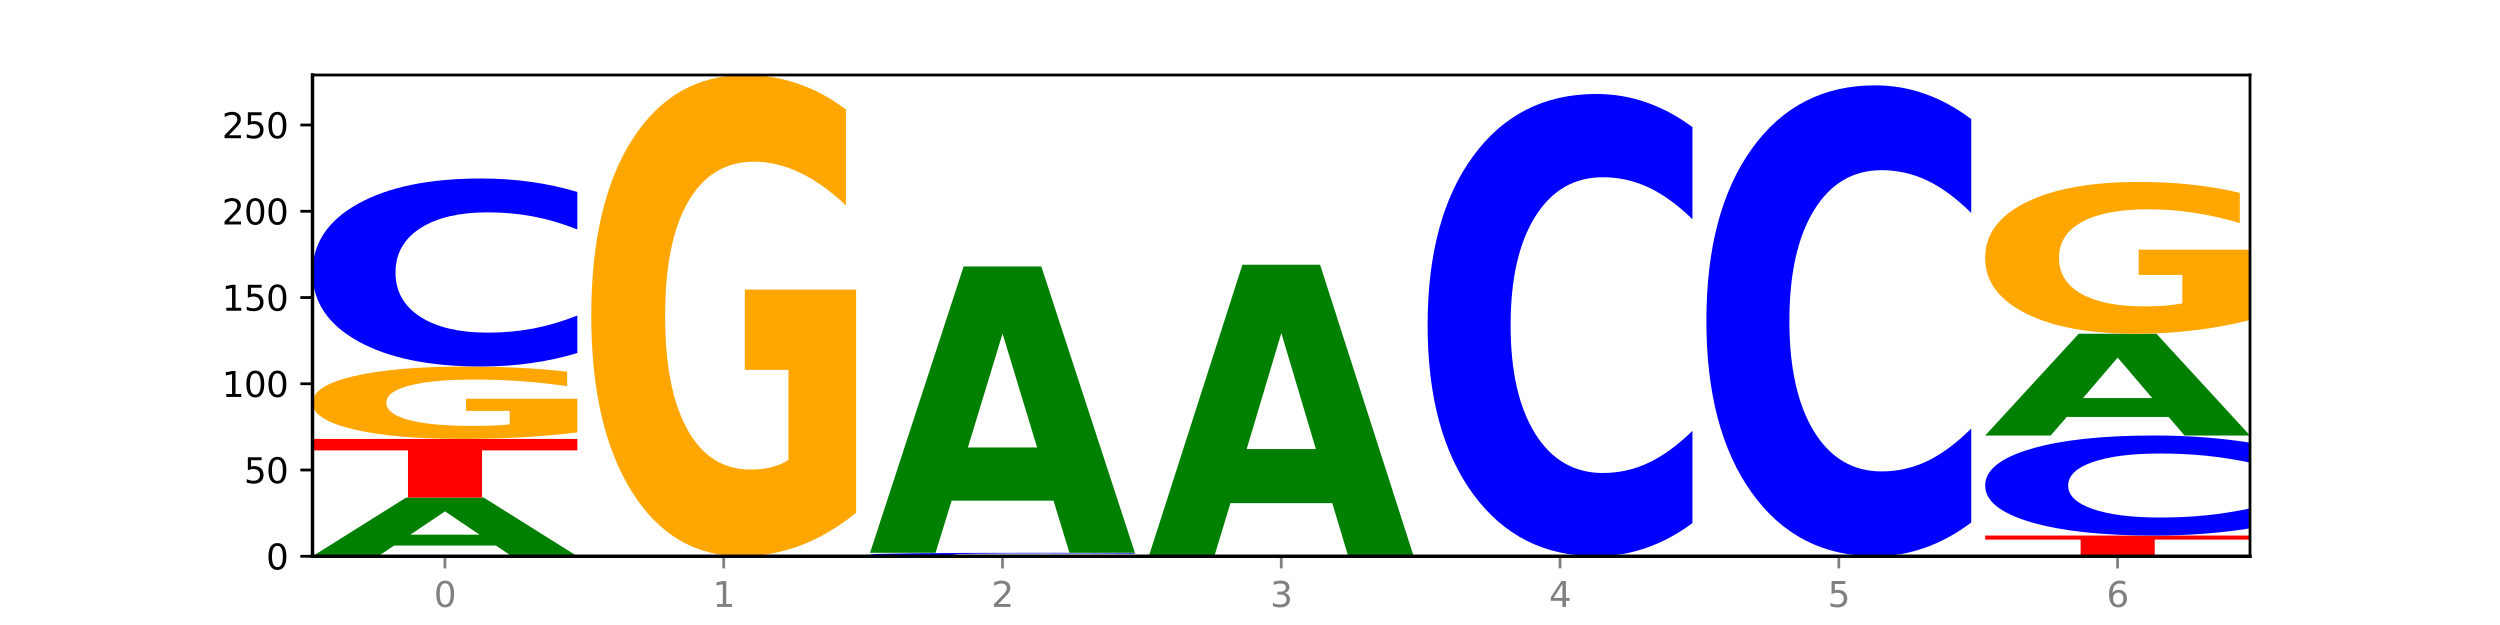 <?xml version="1.0" encoding="utf-8" standalone="no"?>
<!DOCTYPE svg PUBLIC "-//W3C//DTD SVG 1.1//EN"
  "http://www.w3.org/Graphics/SVG/1.1/DTD/svg11.dtd">
<svg xmlns:xlink="http://www.w3.org/1999/xlink" width="720pt" height="180pt" viewBox="0 0 720 180" xmlns="http://www.w3.org/2000/svg" version="1.1">
 <defs>
  <style type="text/css">*{stroke-linejoin: round; stroke-linecap: butt}</style>
 </defs>
 <g id="figure_1">
  <g id="patch_1">
   <path d="M 0 180 
L 720 180 
L 720 0 
L 0 0 
z
" style="fill: #ffffff"/>
  </g>
  <g id="axes_1">
   <g id="patch_2">
    <path d="M 90 160.2 
L 648 160.2 
L 648 21.6 
L 90 21.6 
z
" style="fill: #ffffff"/>
   </g>
   <g id="line2d_1">
    <path d="M 90 160.2 
L 648 160.2 
" clip-path="url(#paed37f6c43)" style="fill: none; stroke: #000000; stroke-width: 0.5; stroke-linecap: square"/>
   </g>
   <g id="patch_3">
    <path d="M 142.835 157.123 
L 113.501 157.123 
L 108.87 160.2 
L 90 160.2 
L 116.948 143.31 
L 139.326 143.31 
L 166.273 160.2 
L 147.419 160.2 
L 142.835 157.123 
z
M 118.18 153.988 
L 138.109 153.988 
L 128.16 147.27 
L 118.18 153.988 
z
" clip-path="url(#paed37f6c43)" style="fill: #008000"/>
   </g>
   <g id="patch_4">
    <path d="M 90 126.419 
L 166.273 126.419 
L 166.273 129.713 
L 138.833 129.713 
L 138.833 143.31 
L 117.494 143.31 
L 117.494 129.713 
L 90 129.713 
L 90 126.419 
z
" clip-path="url(#paed37f6c43)" style="fill: #ff0000"/>
   </g>
   <g id="patch_5">
    <path d="M 166.273 124.532 
Q 158.581 125.475 150.308 125.95 
Q 142.034 126.419 133.214 126.419 
Q 113.282 126.419 101.641 123.609 
Q 90 120.799 90 115.994 
Q 90 111.132 101.846 108.343 
Q 113.709 105.555 134.342 105.555 
Q 142.291 105.555 149.573 105.934 
Q 156.872 106.309 163.333 107.05 
L 163.333 111.21 
Q 156.667 110.257 150.068 109.787 
Q 143.47 109.313 136.838 109.313 
Q 124.564 109.313 117.914 111.046 
Q 111.265 112.774 111.265 115.994 
Q 111.265 119.183 117.675 120.924 
Q 124.085 122.661 135.88 122.661 
Q 139.094 122.661 141.846 122.562 
Q 144.598 122.459 146.786 122.243 
L 146.786 118.338 
L 134.222 118.338 
L 134.222 114.86 
L 166.273 114.86 
L 166.273 124.532 
z
" clip-path="url(#paed37f6c43)" style="fill: #ffa600"/>
   </g>
   <g id="patch_6">
    <path d="M 166.273 101.674 
Q 159.893 103.597 152.994 104.571 
Q 146.095 105.555 138.581 105.555 
Q 116.174 105.555 103.087 98.262 
Q 90 90.969 90 78.497 
Q 90 65.981 103.087 58.699 
Q 116.174 51.406 138.581 51.406 
Q 146.095 51.406 152.994 52.391 
Q 159.893 53.364 166.273 55.288 
L 166.273 66.082 
Q 159.836 63.531 153.59 62.346 
Q 147.344 61.16 140.445 61.16 
Q 128.069 61.16 120.978 65.78 
Q 113.906 70.388 113.906 78.497 
Q 113.906 86.573 120.978 91.193 
Q 128.069 95.801 140.445 95.801 
Q 147.344 95.801 153.59 94.616 
Q 159.836 93.419 166.273 90.868 
L 166.273 101.674 
z
" clip-path="url(#paed37f6c43)" style="fill: #0000ff"/>
   </g>
   <g id="patch_7">
    <path d="M 246.561 147.66 
Q 238.869 153.93 230.595 157.079 
Q 222.322 160.2 213.501 160.2 
Q 193.57 160.2 181.929 141.533 
Q 170.288 122.866 170.288 90.943 
Q 170.288 58.648 182.134 40.124 
Q 193.997 21.6 214.63 21.6 
Q 222.578 21.6 229.86 24.119 
Q 237.159 26.61 243.621 31.535 
L 243.621 59.163 
Q 236.954 52.836 230.356 49.715 
Q 223.758 46.566 217.125 46.566 
Q 204.852 46.566 198.202 58.075 
Q 191.553 69.556 191.553 90.943 
Q 191.553 112.129 197.963 123.696 
Q 204.373 135.234 216.168 135.234 
Q 219.382 135.234 222.134 134.576 
Q 224.886 133.889 227.074 132.457 
L 227.074 106.518 
L 214.51 106.518 
L 214.51 83.413 
L 246.561 83.413 
L 246.561 147.66 
z
" clip-path="url(#paed37f6c43)" style="fill: #ffa600"/>
   </g>
   <g id="patch_8">
    <path d="M 326.849 160.129 
Q 320.469 160.164 313.57 160.182 
Q 306.671 160.2 299.157 160.2 
Q 276.749 160.2 263.663 160.066 
Q 250.576 159.932 250.576 159.704 
Q 250.576 159.474 263.663 159.34 
Q 276.749 159.206 299.157 159.206 
Q 306.671 159.206 313.57 159.225 
Q 320.469 159.242 326.849 159.278 
L 326.849 159.476 
Q 320.411 159.429 314.166 159.407 
Q 307.92 159.385 301.021 159.385 
Q 288.645 159.385 281.554 159.47 
Q 274.482 159.555 274.482 159.704 
Q 274.482 159.852 281.554 159.936 
Q 288.645 160.021 301.021 160.021 
Q 307.92 160.021 314.166 159.999 
Q 320.411 159.977 326.849 159.931 
L 326.849 160.129 
z
" clip-path="url(#paed37f6c43)" style="fill: #0000ff"/>
   </g>
   <g id="patch_9">
    <path d="M 303.41 144.184 
L 274.077 144.184 
L 269.445 159.206 
L 250.576 159.206 
L 277.523 76.742 
L 299.901 76.742 
L 326.849 159.206 
L 307.995 159.206 
L 303.41 144.184 
z
M 278.755 128.879 
L 298.685 128.879 
L 288.736 96.077 
L 278.755 128.879 
z
" clip-path="url(#paed37f6c43)" style="fill: #008000"/>
   </g>
   <g id="patch_10">
    <path d="M 383.698 144.906 
L 354.364 144.906 
L 349.733 160.2 
L 330.863 160.2 
L 357.811 76.245 
L 380.189 76.245 
L 407.137 160.2 
L 388.283 160.2 
L 383.698 144.906 
z
M 359.043 129.324 
L 378.973 129.324 
L 369.023 95.929 
L 359.043 129.324 
z
" clip-path="url(#paed37f6c43)" style="fill: #008000"/>
   </g>
   <g id="patch_11">
    <path d="M 487.424 150.657 
Q 481.044 155.387 474.145 157.78 
Q 467.246 160.2 459.732 160.2 
Q 437.325 160.2 424.238 142.269 
Q 411.151 124.338 411.151 93.674 
Q 411.151 62.899 424.238 44.996 
Q 437.325 27.065 459.732 27.065 
Q 467.246 27.065 474.145 29.485 
Q 481.044 31.877 487.424 36.608 
L 487.424 63.147 
Q 480.987 56.876 474.741 53.961 
Q 468.495 51.046 461.596 51.046 
Q 449.221 51.046 442.129 62.404 
Q 435.057 73.735 435.057 93.674 
Q 435.057 113.53 442.129 124.888 
Q 449.221 136.219 461.596 136.219 
Q 468.495 136.219 474.741 133.303 
Q 480.987 130.361 487.424 124.09 
L 487.424 150.657 
z
" clip-path="url(#paed37f6c43)" style="fill: #0000ff"/>
   </g>
   <g id="patch_12">
    <path d="M 567.712 150.479 
Q 561.332 155.297 554.433 157.735 
Q 547.534 160.2 540.02 160.2 
Q 517.613 160.2 504.526 141.934 
Q 491.439 123.669 491.439 92.432 
Q 491.439 61.084 504.526 42.846 
Q 517.613 24.581 540.02 24.581 
Q 547.534 24.581 554.433 27.046 
Q 561.332 29.483 567.712 34.302 
L 567.712 61.336 
Q 561.274 54.949 555.029 51.979 
Q 548.783 49.009 541.884 49.009 
Q 529.508 49.009 522.417 60.58 
Q 515.345 72.122 515.345 92.432 
Q 515.345 112.659 522.417 124.229 
Q 529.508 135.771 541.884 135.771 
Q 548.783 135.771 555.029 132.802 
Q 561.274 129.804 567.712 123.417 
L 567.712 150.479 
z
" clip-path="url(#paed37f6c43)" style="fill: #0000ff"/>
   </g>
   <g id="patch_13">
    <path d="M 571.727 154.239 
L 648 154.239 
L 648 155.401 
L 620.559 155.401 
L 620.559 160.2 
L 599.221 160.2 
L 599.221 155.401 
L 571.727 155.401 
L 571.727 154.239 
z
" clip-path="url(#paed37f6c43)" style="fill: #ff0000"/>
   </g>
   <g id="patch_14">
    <path d="M 648 152.173 
Q 641.62 153.197 634.721 153.715 
Q 627.822 154.239 620.308 154.239 
Q 597.901 154.239 584.814 150.358 
Q 571.727 146.477 571.727 139.841 
Q 571.727 133.181 584.814 129.306 
Q 597.901 125.426 620.308 125.426 
Q 627.822 125.426 634.721 125.95 
Q 641.62 126.467 648 127.491 
L 648 133.235 
Q 641.562 131.878 635.317 131.247 
Q 629.071 130.616 622.172 130.616 
Q 609.796 130.616 602.705 133.074 
Q 595.633 135.526 595.633 139.841 
Q 595.633 144.138 602.705 146.597 
Q 609.796 149.049 622.172 149.049 
Q 629.071 149.049 635.317 148.418 
Q 641.562 147.781 648 146.424 
L 648 152.173 
z
" clip-path="url(#paed37f6c43)" style="fill: #0000ff"/>
   </g>
   <g id="patch_15">
    <path d="M 624.561 120.086 
L 595.228 120.086 
L 590.596 125.426 
L 571.727 125.426 
L 598.674 96.116 
L 621.052 96.116 
L 648 125.426 
L 629.146 125.426 
L 624.561 120.086 
z
M 599.906 114.647 
L 619.836 114.647 
L 609.887 102.988 
L 599.906 114.647 
z
" clip-path="url(#paed37f6c43)" style="fill: #008000"/>
   </g>
   <g id="patch_16">
    <path d="M 648 92.161 
Q 640.308 94.138 632.034 95.132 
Q 623.761 96.116 614.94 96.116 
Q 595.009 96.116 583.368 90.228 
Q 571.727 84.34 571.727 74.272 
Q 571.727 64.085 583.573 58.243 
Q 595.436 52.4 616.068 52.4 
Q 624.017 52.4 631.299 53.195 
Q 638.598 53.98 645.06 55.534 
L 645.06 64.248 
Q 638.393 62.252 631.795 61.268 
Q 625.197 60.275 618.564 60.275 
Q 606.291 60.275 599.641 63.905 
Q 592.992 67.526 592.992 74.272 
Q 592.992 80.954 599.402 84.602 
Q 605.812 88.242 617.607 88.242 
Q 620.821 88.242 623.573 88.034 
Q 626.325 87.817 628.513 87.366 
L 628.513 79.184 
L 615.949 79.184 
L 615.949 71.897 
L 648 71.897 
L 648 92.161 
z
" clip-path="url(#paed37f6c43)" style="fill: #ffa600"/>
   </g>
   <g id="matplotlib.axis_1">
    <g id="xtick_1">
     <g id="line2d_2">
      <defs>
       <path id="ma96f1ab1f0" d="M 0 0 
L 0 3.5 
" style="stroke: #808080; stroke-width: 0.8"/>
      </defs>
      <g>
       <use xlink:href="#ma96f1ab1f0" x="128.137" y="160.2" style="fill: #808080; stroke: #808080; stroke-width: 0.8"/>
      </g>
     </g>
     <g id="text_1">
      <!-- 0 -->
      <g style="fill: #808080" transform="translate(124.955 174.798) scale(0.1 -0.1)">
       <defs>
        <path id="DejaVuSans-30" d="M 2034 4250 
Q 1547 4250 1301 3770 
Q 1056 3291 1056 2328 
Q 1056 1369 1301 889 
Q 1547 409 2034 409 
Q 2525 409 2770 889 
Q 3016 1369 3016 2328 
Q 3016 3291 2770 3770 
Q 2525 4250 2034 4250 
z
M 2034 4750 
Q 2819 4750 3233 4129 
Q 3647 3509 3647 2328 
Q 3647 1150 3233 529 
Q 2819 -91 2034 -91 
Q 1250 -91 836 529 
Q 422 1150 422 2328 
Q 422 3509 836 4129 
Q 1250 4750 2034 4750 
z
" transform="scale(0.016)"/>
       </defs>
       <use xlink:href="#DejaVuSans-30"/>
      </g>
     </g>
    </g>
    <g id="xtick_2">
     <g id="line2d_3">
      <g>
       <use xlink:href="#ma96f1ab1f0" x="208.424" y="160.2" style="fill: #808080; stroke: #808080; stroke-width: 0.8"/>
      </g>
     </g>
     <g id="text_2">
      <!-- 1 -->
      <g style="fill: #808080" transform="translate(205.243 174.798) scale(0.1 -0.1)">
       <defs>
        <path id="DejaVuSans-31" d="M 794 531 
L 1825 531 
L 1825 4091 
L 703 3866 
L 703 4441 
L 1819 4666 
L 2450 4666 
L 2450 531 
L 3481 531 
L 3481 0 
L 794 0 
L 794 531 
z
" transform="scale(0.016)"/>
       </defs>
       <use xlink:href="#DejaVuSans-31"/>
      </g>
     </g>
    </g>
    <g id="xtick_3">
     <g id="line2d_4">
      <g>
       <use xlink:href="#ma96f1ab1f0" x="288.712" y="160.2" style="fill: #808080; stroke: #808080; stroke-width: 0.8"/>
      </g>
     </g>
     <g id="text_3">
      <!-- 2 -->
      <g style="fill: #808080" transform="translate(285.531 174.798) scale(0.1 -0.1)">
       <defs>
        <path id="DejaVuSans-32" d="M 1228 531 
L 3431 531 
L 3431 0 
L 469 0 
L 469 531 
Q 828 903 1448 1529 
Q 2069 2156 2228 2338 
Q 2531 2678 2651 2914 
Q 2772 3150 2772 3378 
Q 2772 3750 2511 3984 
Q 2250 4219 1831 4219 
Q 1534 4219 1204 4116 
Q 875 4013 500 3803 
L 500 4441 
Q 881 4594 1212 4672 
Q 1544 4750 1819 4750 
Q 2544 4750 2975 4387 
Q 3406 4025 3406 3419 
Q 3406 3131 3298 2873 
Q 3191 2616 2906 2266 
Q 2828 2175 2409 1742 
Q 1991 1309 1228 531 
z
" transform="scale(0.016)"/>
       </defs>
       <use xlink:href="#DejaVuSans-32"/>
      </g>
     </g>
    </g>
    <g id="xtick_4">
     <g id="line2d_5">
      <g>
       <use xlink:href="#ma96f1ab1f0" x="369" y="160.2" style="fill: #808080; stroke: #808080; stroke-width: 0.8"/>
      </g>
     </g>
     <g id="text_4">
      <!-- 3 -->
      <g style="fill: #808080" transform="translate(365.819 174.798) scale(0.1 -0.1)">
       <defs>
        <path id="DejaVuSans-33" d="M 2597 2516 
Q 3050 2419 3304 2112 
Q 3559 1806 3559 1356 
Q 3559 666 3084 287 
Q 2609 -91 1734 -91 
Q 1441 -91 1130 -33 
Q 819 25 488 141 
L 488 750 
Q 750 597 1062 519 
Q 1375 441 1716 441 
Q 2309 441 2620 675 
Q 2931 909 2931 1356 
Q 2931 1769 2642 2001 
Q 2353 2234 1838 2234 
L 1294 2234 
L 1294 2753 
L 1863 2753 
Q 2328 2753 2575 2939 
Q 2822 3125 2822 3475 
Q 2822 3834 2567 4026 
Q 2313 4219 1838 4219 
Q 1578 4219 1281 4162 
Q 984 4106 628 3988 
L 628 4550 
Q 988 4650 1302 4700 
Q 1616 4750 1894 4750 
Q 2613 4750 3031 4423 
Q 3450 4097 3450 3541 
Q 3450 3153 3228 2886 
Q 3006 2619 2597 2516 
z
" transform="scale(0.016)"/>
       </defs>
       <use xlink:href="#DejaVuSans-33"/>
      </g>
     </g>
    </g>
    <g id="xtick_5">
     <g id="line2d_6">
      <g>
       <use xlink:href="#ma96f1ab1f0" x="449.288" y="160.2" style="fill: #808080; stroke: #808080; stroke-width: 0.8"/>
      </g>
     </g>
     <g id="text_5">
      <!-- 4 -->
      <g style="fill: #808080" transform="translate(446.107 174.798) scale(0.1 -0.1)">
       <defs>
        <path id="DejaVuSans-34" d="M 2419 4116 
L 825 1625 
L 2419 1625 
L 2419 4116 
z
M 2253 4666 
L 3047 4666 
L 3047 1625 
L 3713 1625 
L 3713 1100 
L 3047 1100 
L 3047 0 
L 2419 0 
L 2419 1100 
L 313 1100 
L 313 1709 
L 2253 4666 
z
" transform="scale(0.016)"/>
       </defs>
       <use xlink:href="#DejaVuSans-34"/>
      </g>
     </g>
    </g>
    <g id="xtick_6">
     <g id="line2d_7">
      <g>
       <use xlink:href="#ma96f1ab1f0" x="529.576" y="160.2" style="fill: #808080; stroke: #808080; stroke-width: 0.8"/>
      </g>
     </g>
     <g id="text_6">
      <!-- 5 -->
      <g style="fill: #808080" transform="translate(526.394 174.798) scale(0.1 -0.1)">
       <defs>
        <path id="DejaVuSans-35" d="M 691 4666 
L 3169 4666 
L 3169 4134 
L 1269 4134 
L 1269 2991 
Q 1406 3038 1543 3061 
Q 1681 3084 1819 3084 
Q 2600 3084 3056 2656 
Q 3513 2228 3513 1497 
Q 3513 744 3044 326 
Q 2575 -91 1722 -91 
Q 1428 -91 1123 -41 
Q 819 9 494 109 
L 494 744 
Q 775 591 1075 516 
Q 1375 441 1709 441 
Q 2250 441 2565 725 
Q 2881 1009 2881 1497 
Q 2881 1984 2565 2268 
Q 2250 2553 1709 2553 
Q 1456 2553 1204 2497 
Q 953 2441 691 2322 
L 691 4666 
z
" transform="scale(0.016)"/>
       </defs>
       <use xlink:href="#DejaVuSans-35"/>
      </g>
     </g>
    </g>
    <g id="xtick_7">
     <g id="line2d_8">
      <g>
       <use xlink:href="#ma96f1ab1f0" x="609.863" y="160.2" style="fill: #808080; stroke: #808080; stroke-width: 0.8"/>
      </g>
     </g>
     <g id="text_7">
      <!-- 6 -->
      <g style="fill: #808080" transform="translate(606.682 174.798) scale(0.1 -0.1)">
       <defs>
        <path id="DejaVuSans-36" d="M 2113 2584 
Q 1688 2584 1439 2293 
Q 1191 2003 1191 1497 
Q 1191 994 1439 701 
Q 1688 409 2113 409 
Q 2538 409 2786 701 
Q 3034 994 3034 1497 
Q 3034 2003 2786 2293 
Q 2538 2584 2113 2584 
z
M 3366 4563 
L 3366 3988 
Q 3128 4100 2886 4159 
Q 2644 4219 2406 4219 
Q 1781 4219 1451 3797 
Q 1122 3375 1075 2522 
Q 1259 2794 1537 2939 
Q 1816 3084 2150 3084 
Q 2853 3084 3261 2657 
Q 3669 2231 3669 1497 
Q 3669 778 3244 343 
Q 2819 -91 2113 -91 
Q 1303 -91 875 529 
Q 447 1150 447 2328 
Q 447 3434 972 4092 
Q 1497 4750 2381 4750 
Q 2619 4750 2861 4703 
Q 3103 4656 3366 4563 
z
" transform="scale(0.016)"/>
       </defs>
       <use xlink:href="#DejaVuSans-36"/>
      </g>
     </g>
    </g>
   </g>
   <g id="matplotlib.axis_2">
    <g id="ytick_1">
     <g id="line2d_9">
      <defs>
       <path id="m1f98ae8df7" d="M 0 0 
L -3.5 0 
" style="stroke: #000000; stroke-width: 0.8"/>
      </defs>
      <g>
       <use xlink:href="#m1f98ae8df7" x="90" y="160.2" style="stroke: #000000; stroke-width: 0.8"/>
      </g>
     </g>
     <g id="text_8">
      <!-- 0 -->
      <g transform="translate(76.638 163.999) scale(0.1 -0.1)">
       <use xlink:href="#DejaVuSans-30"/>
      </g>
     </g>
    </g>
    <g id="ytick_2">
     <g id="line2d_10">
      <g>
       <use xlink:href="#m1f98ae8df7" x="90" y="135.361" style="stroke: #000000; stroke-width: 0.8"/>
      </g>
     </g>
     <g id="text_9">
      <!-- 50 -->
      <g transform="translate(70.275 139.161) scale(0.1 -0.1)">
       <use xlink:href="#DejaVuSans-35"/>
       <use xlink:href="#DejaVuSans-30" x="63.623"/>
      </g>
     </g>
    </g>
    <g id="ytick_3">
     <g id="line2d_11">
      <g>
       <use xlink:href="#m1f98ae8df7" x="90" y="110.523" style="stroke: #000000; stroke-width: 0.8"/>
      </g>
     </g>
     <g id="text_10">
      <!-- 100 -->
      <g transform="translate(63.913 114.322) scale(0.1 -0.1)">
       <use xlink:href="#DejaVuSans-31"/>
       <use xlink:href="#DejaVuSans-30" x="63.623"/>
       <use xlink:href="#DejaVuSans-30" x="127.246"/>
      </g>
     </g>
    </g>
    <g id="ytick_4">
     <g id="line2d_12">
      <g>
       <use xlink:href="#m1f98ae8df7" x="90" y="85.684" style="stroke: #000000; stroke-width: 0.8"/>
      </g>
     </g>
     <g id="text_11">
      <!-- 150 -->
      <g transform="translate(63.913 89.483) scale(0.1 -0.1)">
       <use xlink:href="#DejaVuSans-31"/>
       <use xlink:href="#DejaVuSans-35" x="63.623"/>
       <use xlink:href="#DejaVuSans-30" x="127.246"/>
      </g>
     </g>
    </g>
    <g id="ytick_5">
     <g id="line2d_13">
      <g>
       <use xlink:href="#m1f98ae8df7" x="90" y="60.845" style="stroke: #000000; stroke-width: 0.8"/>
      </g>
     </g>
     <g id="text_12">
      <!-- 200 -->
      <g transform="translate(63.913 64.644) scale(0.1 -0.1)">
       <use xlink:href="#DejaVuSans-32"/>
       <use xlink:href="#DejaVuSans-30" x="63.623"/>
       <use xlink:href="#DejaVuSans-30" x="127.246"/>
      </g>
     </g>
    </g>
    <g id="ytick_6">
     <g id="line2d_14">
      <g>
       <use xlink:href="#m1f98ae8df7" x="90" y="36.006" style="stroke: #000000; stroke-width: 0.8"/>
      </g>
     </g>
     <g id="text_13">
      <!-- 250 -->
      <g transform="translate(63.913 39.806) scale(0.1 -0.1)">
       <use xlink:href="#DejaVuSans-32"/>
       <use xlink:href="#DejaVuSans-35" x="63.623"/>
       <use xlink:href="#DejaVuSans-30" x="127.246"/>
      </g>
     </g>
    </g>
   </g>
   <g id="patch_17">
    <path d="M 90 160.2 
L 90 21.6 
" style="fill: none; stroke: #000000; stroke-linejoin: miter; stroke-linecap: square"/>
   </g>
   <g id="patch_18">
    <path d="M 648 160.2 
L 648 21.6 
" style="fill: none; stroke: #000000; stroke-width: 0.8; stroke-linejoin: miter; stroke-linecap: square"/>
   </g>
   <g id="patch_19">
    <path d="M 90 160.2 
L 648 160.2 
" style="fill: none; stroke: #000000; stroke-linejoin: miter; stroke-linecap: square"/>
   </g>
   <g id="patch_20">
    <path d="M 90 21.6 
L 648 21.6 
" style="fill: none; stroke: #000000; stroke-width: 0.8; stroke-linejoin: miter; stroke-linecap: square"/>
   </g>
  </g>
 </g>
 <defs>
  <clipPath id="paed37f6c43">
   <rect x="90" y="21.6" width="558" height="138.6"/>
  </clipPath>
 </defs>
</svg>
